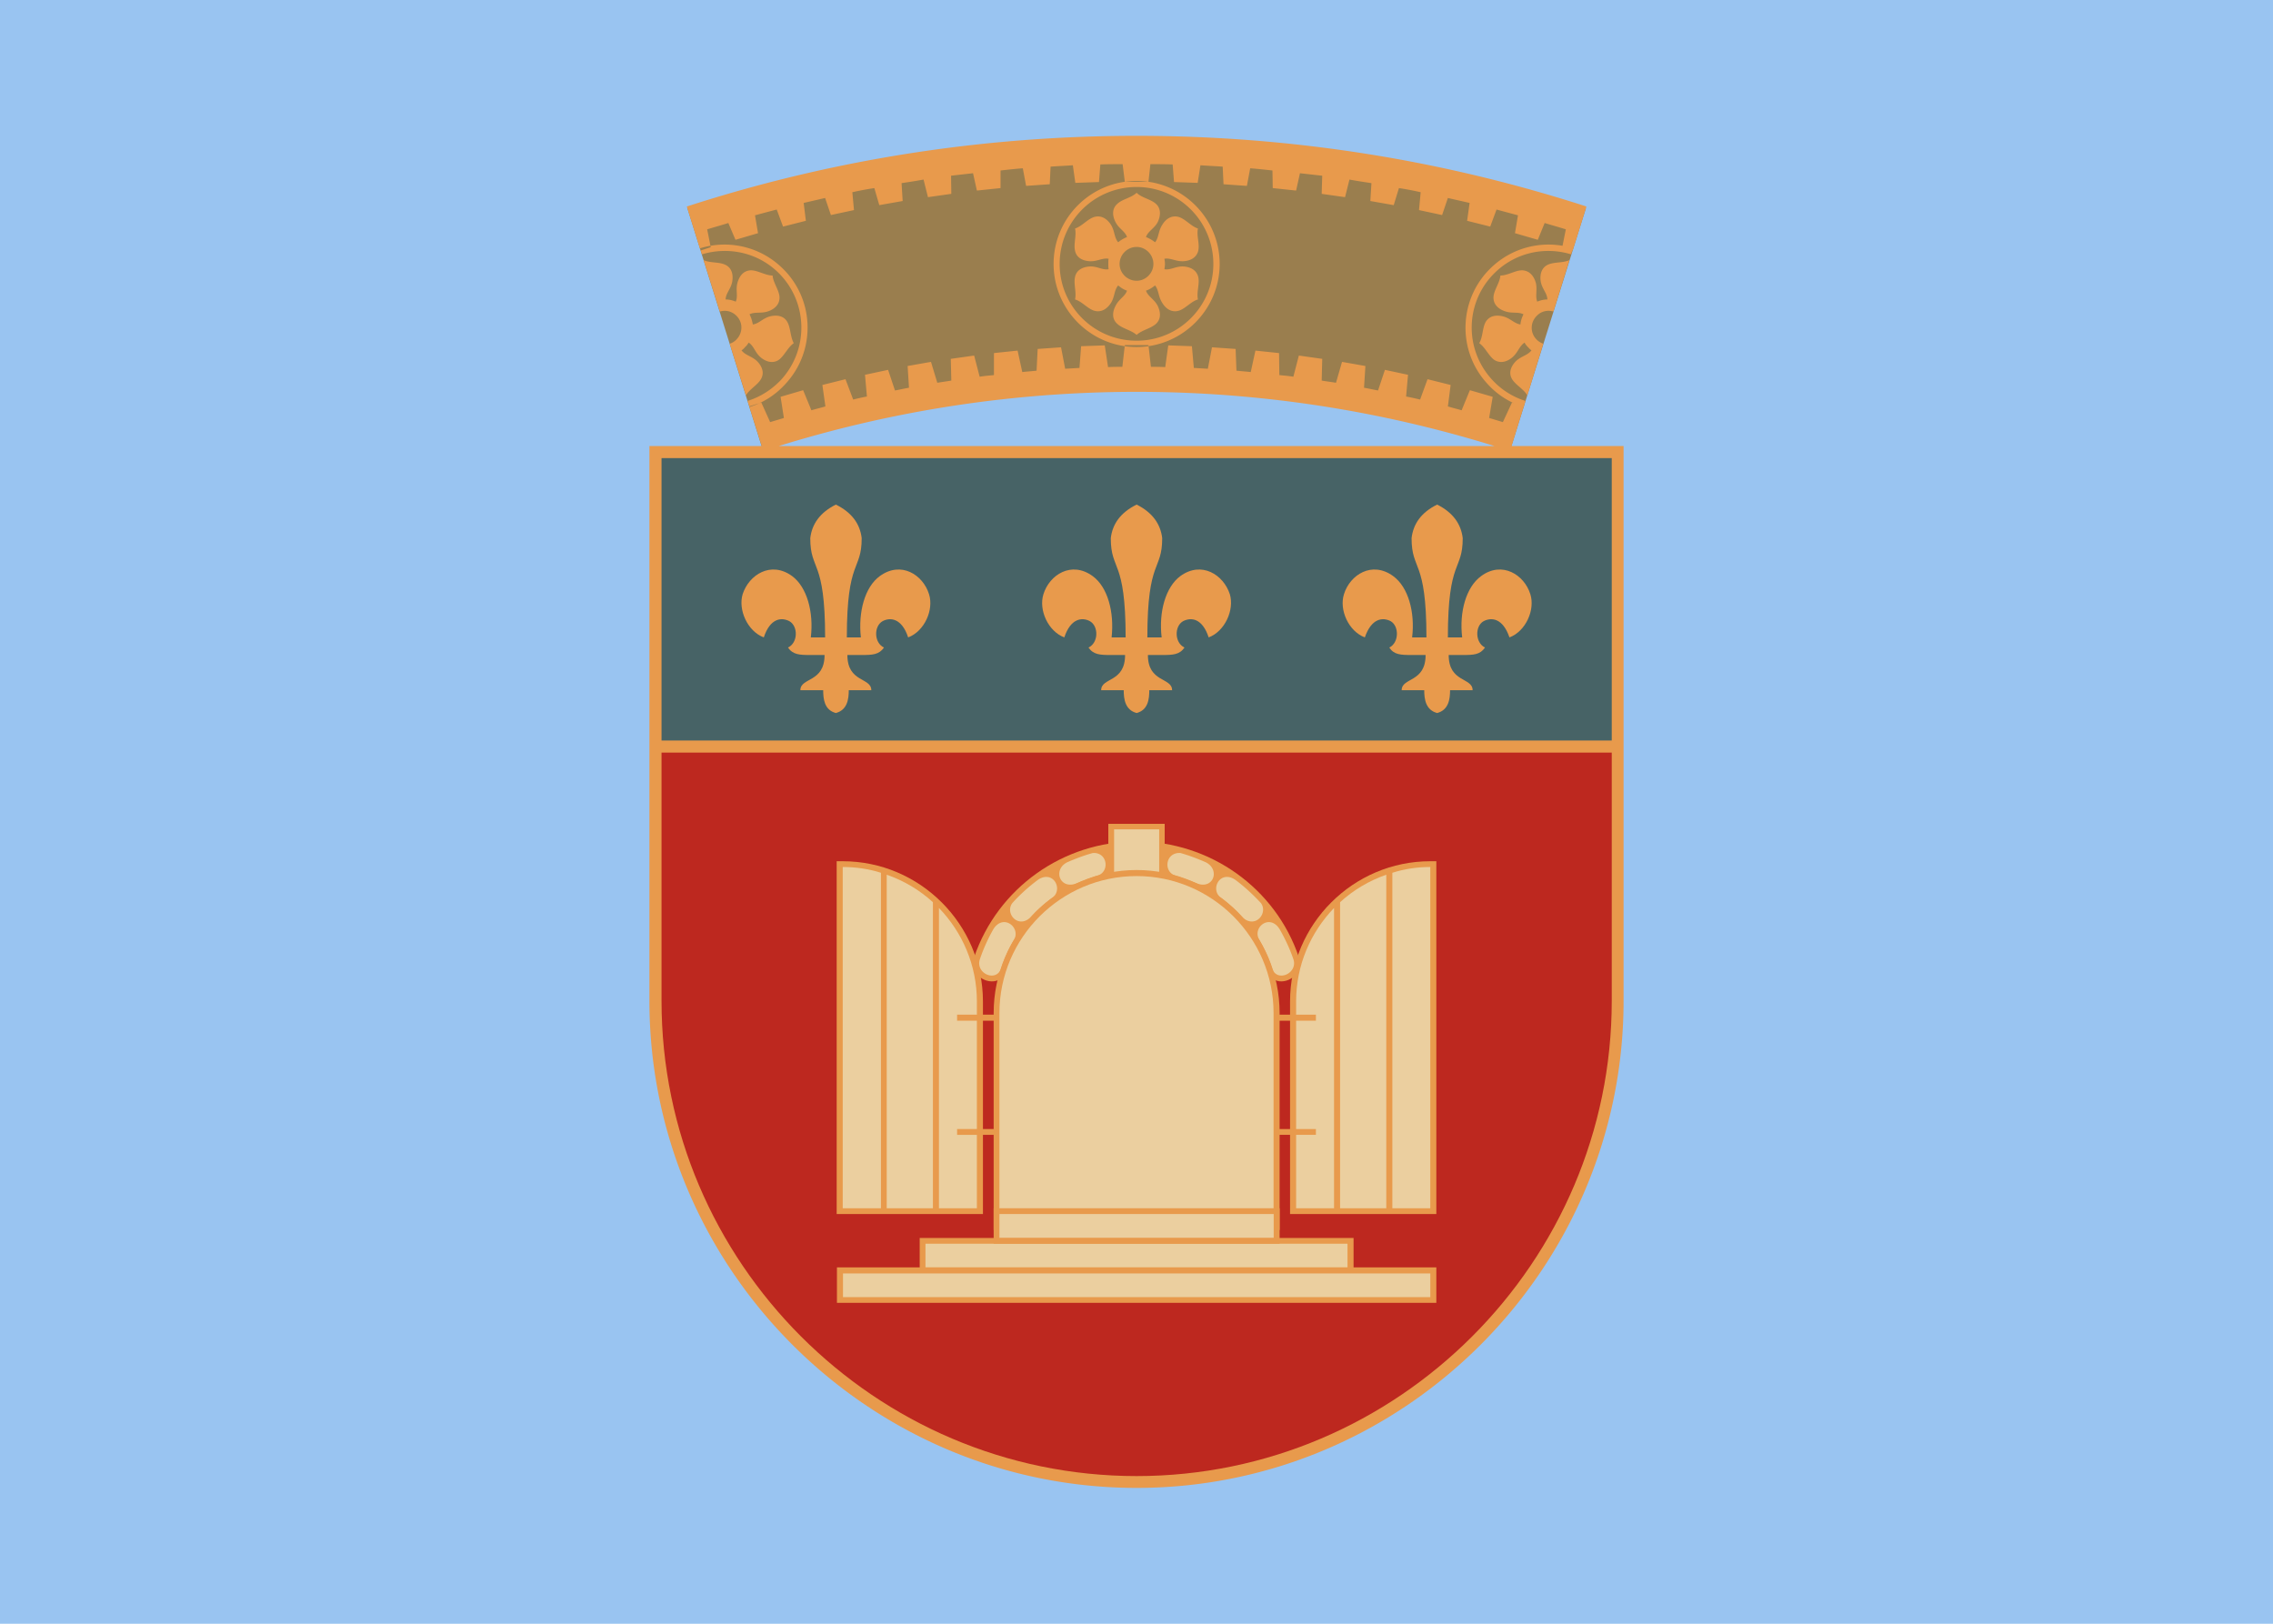 <svg xmlns="http://www.w3.org/2000/svg" width="700" height="500"><path fill="#99c4f1" d="M0 0h700v500H0z"/><path fill="#9a7e4e" d="M350.042 42.337c-48.349 0-94.835 7.62-138.357 21.761l23.031 73.836c36.325-11.77 75.022-18.205 115.326-18.205 40.22 0 78.916 6.435 115.242 18.205L488.4 64.098c-43.607-14.14-90.093-21.761-138.358-21.761z"/><path fill="#e89a4c" d="M462.066 84.843c-.17 2.202-1.947 4.403-2.117 6.52-.17 2.456 1.694 3.895 3.556 4.488 2.117.762 3.98.085 5.674.931-.508 1.017-.847 2.033-.932 3.133-1.863-.254-3.048-1.862-5.25-2.455-1.862-.508-4.149-.424-5.419 1.609-1.1 1.862-.846 4.657-2.032 6.604 1.863 1.27 2.879 3.895 4.657 5.165 2.032 1.27 4.15.424 5.589-.846 1.693-1.44 2.117-3.472 3.725-4.488.254.508.593.931.932 1.27.423.423.762.847 1.185 1.1-1.1 1.525-3.133 1.779-4.742 3.303-1.354 1.355-2.455 3.387-1.27 5.504 1.101 1.863 3.641 3.133 4.742 5.08l4.911-15.918c-.762-.254-1.609-.763-2.201-1.44-1.948-2.117-1.779-5.334.338-7.282 1.355-1.355 3.303-1.693 4.996-1.185l4.911-15.834c-2.032.931-4.742.508-6.689 1.44-2.117 1.015-2.456 3.386-2.117 5.249.423 2.201 1.948 3.472 2.032 5.419-1.016 0-2.117.254-3.133.677-.677-1.778.085-3.556-.423-5.757-.508-1.863-1.778-3.81-4.234-3.895-2.117 0-4.403 1.608-6.689 1.608zm-2.54-2.71c6.943-6.434 16.511-8.297 24.894-5.672l-.593 1.862c-7.705-2.37-16.511-.762-22.946 5.166-9.653 8.89-10.246 23.793-1.355 33.446a23.335 23.335 0 0 0 10.245 6.52l-.508 1.863a24.79 24.79 0 0 1-11.177-7.113c-9.568-10.33-8.89-26.503 1.44-36.071zM350.042 41.83c48.35 0 94.835 7.62 138.527 21.761l-4.234 13.548-3.217-1.016 1.1-5.504c-2.116-.677-4.318-1.27-6.52-1.947l-2.116 5.165-7.028-2.032.931-5.504-6.604-1.778-1.948 5.25-7.113-1.779.763-5.504c-2.202-.508-4.488-1.016-6.69-1.524l-1.778 5.25-7.112-1.524.508-5.504a92.91 92.91 0 0 0-6.69-1.27l-1.608 5.25-7.198-1.27.339-5.504c-2.202-.339-4.488-.677-6.774-1.1l-1.355 5.418-7.197-1.016.17-5.588-6.86-.762-1.185 5.334-7.197-.762-.085-5.42c-2.286-.253-4.572-.507-6.858-.676l-1.016 5.419-7.198-.508-.254-5.42c-2.286-.169-4.572-.254-6.858-.423l-.847 5.42-7.282-.255-.423-5.419c-2.287-.085-4.573-.085-6.859-.085l-.593 5.42h-7.282l-.677-5.42c-2.286 0-4.572 0-6.859.085l-.423 5.42-7.282.253-.762-5.419c-2.286.17-4.572.254-6.859.423l-.254 5.42-7.282.508-1.016-5.42c-2.286.17-4.572.424-6.858.678v5.42l-7.282.761-1.186-5.334c-2.286.254-4.572.508-6.774.762l.085 5.588-7.197 1.016-1.355-5.419c-2.286.424-4.488.762-6.774 1.1l.339 5.505-7.198 1.27-1.524-5.25a95.154 95.154 0 0 0-6.774 1.27l.508 5.504-7.112 1.524-1.778-5.25-6.605 1.524.678 5.504-7.028 1.778-1.948-5.25c-2.286.593-4.488 1.186-6.69 1.779l.932 5.504-6.943 2.032-2.202-5.165c-2.116.677-4.318 1.27-6.52 1.947l1.101 5.504-3.133 1.016-4.233-13.548c43.607-14.14 90.177-21.761 138.526-21.761zm0 64.437h3.641l.762 6.69c1.44 0 2.88 0 4.403.084l.932-6.69 7.282.255.593 6.689 4.318.254 1.27-6.605 7.282.508.254 6.69c1.524.169 2.964.254 4.403.423l1.44-6.605 7.281.762.085 6.774c1.44.17 2.88.254 4.319.508l1.693-6.52 7.197 1.017-.17 6.689c1.44.254 2.965.423 4.404.677l1.863-6.435 7.197 1.27-.423 6.69c1.44.253 2.879.592 4.318.846l2.117-6.35 7.113 1.524-.593 6.689c1.44.254 2.879.593 4.318.931l2.286-6.266 7.113 1.779-.847 6.604c1.355.424 2.795.762 4.234 1.186l2.54-6.182 7.028 2.033-1.1 6.52c1.439.423 2.794.846 4.233 1.27l2.794-6.012 3.641 1.185-4.233 13.717c-36.24-11.77-74.852-18.205-114.988-18.205s-78.831 6.436-114.987 18.205l-4.318-13.717 3.725-1.185 2.71 6.012c1.44-.424 2.879-.847 4.234-1.27l-1.017-6.52 6.944-2.033 2.54 6.182c1.44-.424 2.879-.762 4.318-1.186l-.931-6.604 7.113-1.779 2.37 6.266c1.355-.338 2.795-.677 4.234-.931l-.593-6.69 7.113-1.523 2.117 6.35c1.44-.254 2.879-.593 4.318-.847l-.423-6.689 7.197-1.27 1.948 6.435c1.44-.254 2.879-.423 4.318-.677l-.17-6.69 7.198-1.015 1.693 6.52c1.44-.255 2.88-.34 4.404-.509v-6.774l7.281-.762 1.44 6.605c1.44-.17 2.964-.254 4.403-.423l.339-6.69 7.197-.508 1.27 6.605c1.44-.085 2.879-.17 4.403-.254l.508-6.69 7.282-.253 1.016 6.689c1.44-.085 2.88-.085 4.403-.085l.762-6.69zm0-3.133c-1.693-1.524-4.487-1.948-6.012-3.472-1.778-1.608-1.354-3.895-.423-5.588 1.016-2.032 2.879-2.794 3.472-4.573-1.016-.338-1.948-.931-2.71-1.608-1.27 1.44-1.016 3.387-2.201 5.334-1.016 1.609-2.795 3.133-5.165 2.456-2.033-.593-3.81-2.88-5.928-3.472.508-2.201-.508-4.826 0-6.943.508-2.371 2.71-3.133 4.657-3.218 2.202-.085 3.81 1.186 5.674.847-.085-.593-.085-1.1-.085-1.609 0-.593 0-1.1.085-1.609-1.863-.338-3.472.847-5.674.762-1.947-.084-4.149-.846-4.657-3.217-.508-2.117.508-4.742 0-6.859 2.117-.677 3.895-2.963 5.928-3.556 2.37-.678 4.149.847 5.165 2.455 1.185 1.948.931 3.895 2.201 5.335.762-.678 1.694-1.186 2.71-1.609-.593-1.778-2.456-2.54-3.472-4.488-.931-1.693-1.355-4.064.423-5.673 1.525-1.524 4.319-1.863 6.012-3.471 1.61 1.608 4.403 1.947 6.012 3.471 1.694 1.609 1.27 3.98.424 5.673-1.101 1.948-2.964 2.71-3.557 4.488 1.016.423 1.948.931 2.794 1.609 1.186-1.44.932-3.387 2.202-5.335.931-1.608 2.71-3.133 5.08-2.455 2.033.593 3.81 2.879 5.928 3.556-.508 2.117.592 4.742.084 6.859-.592 2.37-2.794 3.133-4.657 3.217-2.286.085-3.895-1.1-5.758-.762.085.508.17 1.016.17 1.61 0 .507-.085 1.015-.17 1.608 1.863.339 3.472-.932 5.758-.847 1.863.085 4.065.847 4.657 3.218.508 2.117-.592 4.742-.084 6.943-2.117.593-3.895 2.879-5.928 3.472-2.37.677-4.149-.847-5.08-2.456-1.27-1.947-1.016-3.895-2.202-5.334-.846.677-1.778 1.27-2.794 1.608.593 1.779 2.456 2.54 3.557 4.573.846 1.693 1.27 3.98-.424 5.588-1.609 1.524-4.403 1.948-6.012 3.472zm0-27.096c-2.879 0-5.25 2.371-5.25 5.25 0 2.794 2.371 5.165 5.25 5.165 2.795 0 5.165-2.37 5.165-5.165 0-2.879-2.37-5.25-5.165-5.25zm0-20.321c-14.14 0-25.571 11.43-25.571 25.571 0 14.056 11.43 25.572 25.571 25.572 14.056 0 25.572-11.516 25.572-25.572 0-14.14-11.516-25.571-25.572-25.571zm0 49.195c-13.124 0-23.708-10.584-23.708-23.624 0-13.124 10.584-23.709 23.708-23.709 13.04 0 23.624 10.585 23.624 23.71 0 13.039-10.584 23.623-23.624 23.623zM237.934 84.843c.17 2.202 1.947 4.403 2.117 6.52.17 2.456-1.694 3.895-3.472 4.488-2.117.762-4.064.085-5.758.931a10.447 10.447 0 0 1 1.016 3.133c1.863-.254 3.049-1.862 5.166-2.455 1.862-.508 4.233-.424 5.419 1.609 1.1 1.862.931 4.657 2.032 6.604-1.863 1.27-2.88 3.895-4.657 5.165-1.948 1.27-4.15.424-5.589-.846-1.693-1.44-2.032-3.472-3.64-4.488-.34.508-.593.931-1.017 1.27-.338.423-.762.847-1.185 1.1 1.1 1.525 3.133 1.779 4.742 3.303 1.354 1.355 2.455 3.387 1.27 5.504-1.016 1.863-3.557 3.133-4.657 5.08l-4.996-15.918a4.767 4.767 0 0 0 2.201-1.44c1.948-2.117 1.863-5.334-.254-7.282-1.44-1.355-3.302-1.693-4.995-1.185l-4.996-15.834c2.032.931 4.826.508 6.689 1.44 2.202 1.015 2.456 3.386 2.117 5.249-.423 2.201-1.948 3.472-2.032 5.419 1.1 0 2.117.254 3.133.677.762-1.778-.085-3.556.508-5.757.508-1.863 1.693-3.81 4.149-3.895 2.117 0 4.487 1.608 6.689 1.608zm2.54-2.71c-6.943-6.434-16.511-8.297-24.894-5.672l.593 1.862c7.79-2.37 16.596-.762 23.031 5.166 9.568 8.89 10.16 23.793 1.355 33.446-2.964 3.133-6.52 5.334-10.33 6.52l.592 1.863c4.15-1.27 7.96-3.641 11.093-7.113 9.568-10.33 8.975-26.503-1.44-36.071zM200 137.342h300v170.872c0 82.473-67.485 149.958-149.958 149.958-82.557 0-150.042-67.485-150.042-149.958z"/><path fill="#bd281f" d="M203.726 231.753v76.46c0 80.44 65.791 146.317 146.316 146.317 80.44 0 146.317-65.876 146.317-146.317v-76.46z"/><path fill="#476366" d="M496.359 228.027v-86.96H203.726v86.96z"/><path fill="#e89a4c" d="M350.042 155.377c-4.995 2.455-7.451 6.012-7.959 10.33 0 10.246 4.572 6.266 4.572 30.567h-4.318c.847-7.79-1.185-15.495-5.843-18.882-6.52-4.742-13.293-.423-15.156 5.589-1.524 4.826 1.44 11.43 6.435 13.293 1.948-5.927 5.504-6.266 7.875-4.995 2.71 1.524 2.71 6.604-.424 8.128 1.525 2.202 3.557 2.287 6.859 2.287h4.403c0 8.552-7.367 6.858-7.367 10.838h6.944c0 2.71.423 6.096 3.98 7.028 3.556-.932 3.894-4.319 3.894-7.028h7.028c0-3.98-7.451-2.286-7.451-10.838h4.403c3.302 0 5.334-.085 6.859-2.287-3.133-1.524-3.133-6.604-.424-8.128 2.456-1.27 5.927-.932 7.875 4.995 4.996-1.862 7.96-8.467 6.52-13.293-1.948-6.012-8.722-10.33-15.242-5.589-4.572 3.387-6.689 11.092-5.757 18.882h-4.403c0-24.301 4.572-20.321 4.572-30.567-.508-4.318-2.964-7.875-7.875-10.33zm92.549 0c-4.996 2.455-7.367 6.012-7.875 10.33 0 10.246 4.573 6.266 4.573 30.567h-4.403c.931-7.79-1.186-15.495-5.843-18.882-6.52-4.742-13.294-.423-15.156 5.589-1.525 4.826 1.439 11.43 6.435 13.293 2.032-5.927 5.504-6.266 7.96-4.995 2.624 1.524 2.624 6.604-.424 8.128 1.44 2.202 3.471 2.287 6.858 2.287h4.319c0 8.552-7.367 6.858-7.367 10.838h6.943c0 2.71.424 6.096 3.98 7.028 3.556-.932 3.98-4.319 3.98-7.028h6.943c0-3.98-7.367-2.286-7.367-10.838h4.319c3.387 0 5.334-.085 6.858-2.287-3.048-1.524-3.133-6.604-.423-8.128 2.455-1.27 5.927-.932 7.96 4.995 4.995-1.862 7.959-8.467 6.434-13.293-1.862-6.012-8.72-10.33-15.156-5.589-4.657 3.387-6.774 11.092-5.843 18.882h-4.403c0-24.301 4.573-20.321 4.573-30.567-.508-4.318-2.964-7.875-7.875-10.33zm-185.182 0c-4.911 2.455-7.367 6.012-7.875 10.33 0 10.246 4.573 6.266 4.573 30.567h-4.403c.931-7.79-1.186-15.495-5.758-18.882-6.52-4.742-13.294-.423-15.242 5.589-1.439 4.826 1.525 11.43 6.52 13.293 1.948-5.927 5.42-6.266 7.875-4.995 2.71 1.524 2.71 6.604-.423 8.128 1.524 2.202 3.556 2.287 6.858 2.287h4.403c0 8.552-7.451 6.858-7.451 10.838h7.028c0 2.71.339 6.096 3.895 7.028 3.556-.932 3.98-4.319 3.98-7.028h6.943c0-3.98-7.367-2.286-7.367-10.838h4.403c3.303 0 5.335-.085 6.859-2.287-3.133-1.524-3.133-6.604-.423-8.128 2.37-1.27 5.927-.932 7.874 4.995 4.996-1.862 7.96-8.467 6.435-13.293-1.862-6.012-8.636-10.33-15.156-5.589-4.657 3.387-6.69 11.092-5.843 18.882h-4.318c0-24.301 4.572-20.321 4.572-30.567-.508-4.318-2.963-7.875-7.959-10.33zm132.515 143.099c-5.589-17.189-21.761-28.705-39.882-28.705s-34.293 11.516-39.966 28.705c-.423 1.693-1.609 3.048-3.302 3.556-1.863.508-3.98-.17-5.335-1.44-1.608-1.523-2.116-3.725-1.439-5.842 7.282-21.338 27.434-35.648 50.042-35.648 22.524 0 42.76 14.31 49.958 35.648.762 2.117.17 4.319-1.44 5.843-1.354 1.27-3.386 1.947-5.25 1.44-1.777-.509-2.878-1.864-3.386-3.557z"/><path fill="#ebcf9f" d="M301.778 295.343a53.06 53.06 0 0 1 4.15-9.23c2.963-4.741 8.213-.762 6.52 2.964a42.229 42.229 0 0 0-4.065 8.89c-1.355 4.743-8.129 1.864-6.605-2.624zm96.529 0c-1.101-3.218-2.54-6.266-4.234-9.23-2.964-4.741-8.214-.762-6.435 2.964 1.608 2.794 3.048 5.758 4.064 8.89 1.27 4.743 8.129 1.864 6.605-2.624zm-9.992-17.274c-2.456-2.624-5.08-5.08-7.96-7.197-4.487-2.963-7.62 2.625-4.656 5.335a45.383 45.383 0 0 1 7.027 6.35c3.895 3.472 7.875-1.355 5.589-4.488zm-16.935-12.531c-2.54-1.101-5.165-2.117-7.875-2.88-4.572-.253-5.334 5.674-1.608 6.944 1.354.339 6.35 2.286 6.35 2.286 5.335 2.371 7.706-3.98 3.133-6.35zm-16.173-4.403a52.734 52.734 0 0 0-10.33 0c-4.064 1.354-3.556 7.197 1.863 6.774-.085.084-.17.084-.254.169 1.185-.085 2.37-.17 3.556-.17s2.371.085 3.557.17c-.085-.085-.254-.085-.34-.17 5.42.424 6.013-5.419 1.948-6.773zm-43.437 16.934a53.626 53.626 0 0 1 7.959-7.197c4.488-2.963 7.62 2.625 4.657 5.335a42.383 42.383 0 0 0-7.113 6.35c-3.81 3.472-7.874-1.355-5.503-4.488zm16.85-12.531c2.54-1.101 5.165-2.117 7.96-2.88 4.487-.253 5.249 5.674 1.523 6.944-1.354.339-6.266 2.286-6.266 2.286-5.334 2.371-7.79-3.98-3.217-6.35z"/><path fill="#e89a4c" d="M341.32 253.683h17.36v17.359h-17.36z"/><path fill="#ebcf9f" d="M343.1 255.377h13.886v13.886h-13.887z"/><path fill="#e89a4c" d="M306.012 378.747v-66.808c0-24.217 19.814-44.03 44.03-44.03s44.03 19.813 44.03 44.03v66.808z"/><path fill="#ebcf9f" d="M307.79 376.969h84.42v-65.03c0-23.2-18.967-42.168-42.168-42.168-23.285 0-42.252 18.967-42.252 42.168z"/><path fill="#e89a4c" d="M416.85 381.202v10.923H283.235v-10.923z"/><path fill="#ebcf9f" d="M285.013 382.98h129.966v7.312H285.013z"/><path fill="#e89a4c" d="M257.748 390.263h184.589v10.922h-184.59z"/><path fill="#ebcf9f" d="M259.61 392.125h180.873v7.312H259.61z"/><path fill="#e89a4c" d="M306.012 372.058h88.06v10.923h-88.06z"/><path fill="#ebcf9f" d="M307.79 373.836h84.459v7.311H307.79z"/><path fill="#e89a4c" d="M257.663 373.836V265.199h1.863c23.709 0 43.184 19.39 43.184 43.184v65.453z"/><path fill="#ebcf9f" d="M259.526 372.058h11.77V268.755c-3.726-1.185-7.706-1.778-11.77-1.778zm13.548 0h14.225v-94.243c-4.064-3.725-8.89-6.604-14.225-8.467zm16.088 0h11.685v-63.675c0-11.177-4.488-21.338-11.685-28.79z"/><path fill="#e89a4c" d="M294.75 347.671v1.779h12.532v-1.779zm0-35.224v1.863h12.532v-1.863zm147.587 61.389V265.199h-1.863c-23.709 0-43.184 19.39-43.184 43.184v65.453z"/><path fill="#ebcf9f" d="M440.474 372.058H428.79V268.755c3.726-1.185 7.62-1.778 11.685-1.778zm-13.548 0h-14.225v-94.243c4.064-3.725 8.89-6.604 14.225-8.467zm-16.088 0h-11.685v-63.675c0-11.177 4.488-21.338 11.685-28.79z"/><path fill="#e89a4c" d="M405.25 347.671v1.779h-12.532v-1.779zm0-35.224v1.863h-12.532v-1.863z"/></svg>